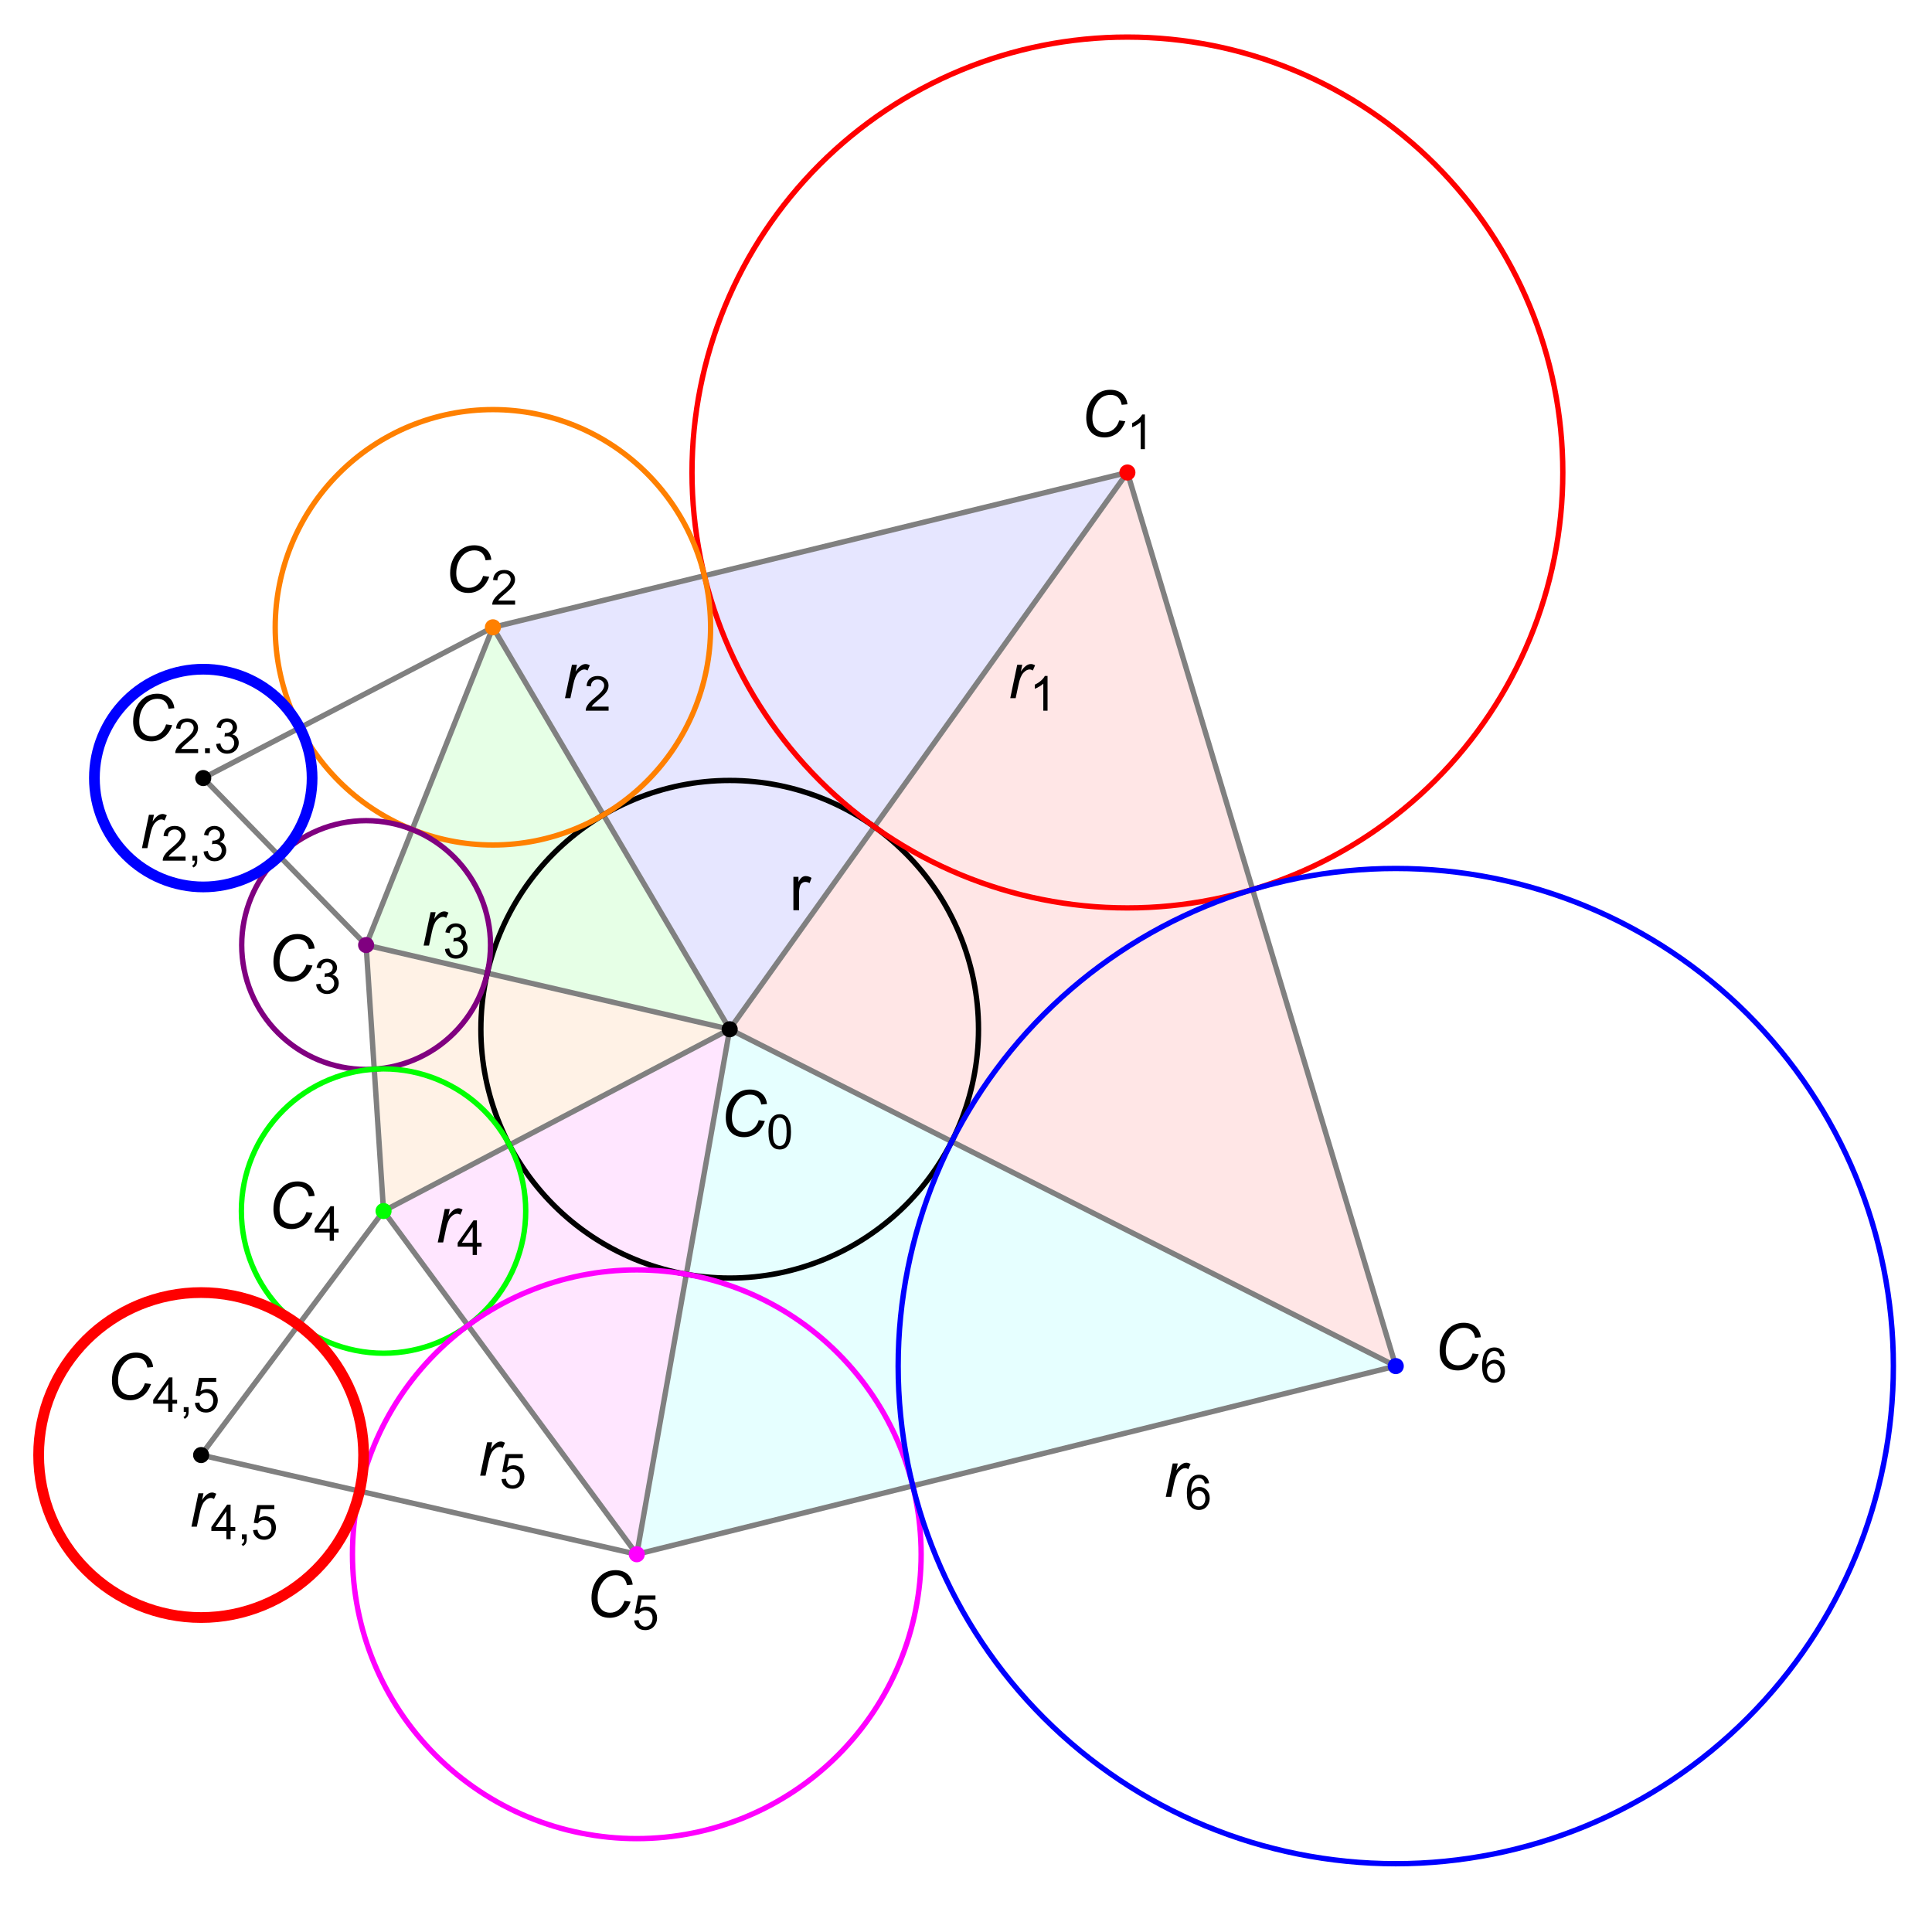 <?xml version="1.0" encoding="UTF-8"?>
<svg xmlns="http://www.w3.org/2000/svg" xmlns:xlink="http://www.w3.org/1999/xlink" width="360pt" height="355pt" viewBox="0 0 360 355" version="1.1">
<defs>
<g>
<symbol overflow="visible" id="glyph0-0">
<path style="stroke:none;" d="M 1.5 0 L 1.5 -7.5 L 7.5 -7.5 L 7.5 0 Z M 1.688 -0.188 L 7.312 -0.188 L 7.312 -7.312 L 1.688 -7.312 Z M 1.688 -0.188 "/>
</symbol>
<symbol overflow="visible" id="glyph0-1">
<path style="stroke:none;" d="M 7.234 -3.023 L 8.375 -2.867 C 8.012 -1.867 7.488 -1.117 6.805 -0.613 C 6.113 -0.105 5.344 0.145 4.488 0.148 C 3.441 0.145 2.613 -0.172 2.004 -0.809 C 1.395 -1.445 1.09 -2.355 1.09 -3.547 C 1.09 -5.09 1.555 -6.371 2.484 -7.383 C 3.312 -8.281 4.34 -8.73 5.57 -8.734 C 6.48 -8.73 7.219 -8.488 7.785 -8.004 C 8.348 -7.516 8.676 -6.859 8.766 -6.035 L 7.695 -5.938 C 7.578 -6.555 7.344 -7.02 6.992 -7.328 C 6.633 -7.633 6.18 -7.785 5.625 -7.789 C 4.57 -7.785 3.719 -7.32 3.078 -6.387 C 2.512 -5.582 2.23 -4.625 2.234 -3.523 C 2.23 -2.633 2.449 -1.961 2.883 -1.5 C 3.312 -1.035 3.875 -0.801 4.578 -0.805 C 5.168 -0.801 5.707 -0.996 6.188 -1.383 C 6.664 -1.766 7.012 -2.312 7.234 -3.023 Z M 7.234 -3.023 "/>
</symbol>
<symbol overflow="visible" id="glyph0-2">
<path style="stroke:none;" d="M 0.398 0 L 1.699 -6.223 L 2.637 -6.223 L 2.375 -4.953 C 2.688 -5.43 3 -5.785 3.312 -6.016 C 3.617 -6.246 3.934 -6.363 4.254 -6.363 C 4.465 -6.363 4.723 -6.285 5.031 -6.133 L 4.602 -5.148 C 4.414 -5.281 4.215 -5.348 3.996 -5.352 C 3.621 -5.348 3.238 -5.141 2.852 -4.73 C 2.457 -4.312 2.152 -3.57 1.934 -2.496 L 1.406 0 Z M 0.398 0 "/>
</symbol>
<symbol overflow="visible" id="glyph1-0">
<path style="stroke:none;" d="M 1.125 0 L 1.125 -5.625 L 5.625 -5.625 L 5.625 0 Z M 1.266 -0.141 L 5.484 -0.141 L 5.484 -5.484 L 1.266 -5.484 Z M 1.266 -0.141 "/>
</symbol>
<symbol overflow="visible" id="glyph1-1">
<path style="stroke:none;" d="M 0.375 -3.176 C 0.375 -3.938 0.453 -4.551 0.609 -5.016 C 0.766 -5.477 0.996 -5.832 1.305 -6.09 C 1.613 -6.34 2.004 -6.469 2.473 -6.469 C 2.816 -6.469 3.117 -6.398 3.383 -6.258 C 3.641 -6.117 3.855 -5.914 4.027 -5.656 C 4.195 -5.391 4.332 -5.074 4.43 -4.699 C 4.523 -4.324 4.57 -3.816 4.574 -3.176 C 4.57 -2.418 4.492 -1.805 4.34 -1.344 C 4.184 -0.875 3.953 -0.52 3.645 -0.27 C 3.332 -0.02 2.941 0.105 2.473 0.109 C 1.852 0.105 1.363 -0.113 1.012 -0.559 C 0.586 -1.09 0.375 -1.965 0.375 -3.176 Z M 1.188 -3.176 C 1.184 -2.117 1.309 -1.41 1.559 -1.062 C 1.805 -0.711 2.109 -0.539 2.473 -0.539 C 2.836 -0.539 3.141 -0.715 3.391 -1.066 C 3.637 -1.418 3.762 -2.121 3.762 -3.176 C 3.762 -4.238 3.637 -4.941 3.391 -5.289 C 3.141 -5.637 2.832 -5.812 2.465 -5.812 C 2.102 -5.812 1.812 -5.656 1.594 -5.352 C 1.32 -4.957 1.184 -4.234 1.188 -3.176 Z M 1.188 -3.176 "/>
</symbol>
<symbol overflow="visible" id="glyph1-2">
<path style="stroke:none;" d="M 3.352 0 L 2.562 0 L 2.562 -5.039 C 2.367 -4.859 2.117 -4.676 1.812 -4.496 C 1.5 -4.309 1.223 -4.172 0.98 -4.086 L 0.98 -4.852 C 1.418 -5.059 1.805 -5.309 2.141 -5.605 C 2.469 -5.898 2.703 -6.188 2.844 -6.469 L 3.352 -6.469 Z M 3.352 0 "/>
</symbol>
<symbol overflow="visible" id="glyph1-3">
<path style="stroke:none;" d="M 4.531 -0.762 L 4.531 0 L 0.273 0 C 0.266 -0.188 0.297 -0.371 0.363 -0.551 C 0.473 -0.84 0.645 -1.125 0.883 -1.406 C 1.121 -1.688 1.469 -2.012 1.922 -2.383 C 2.617 -2.953 3.09 -3.406 3.34 -3.746 C 3.586 -4.078 3.707 -4.398 3.711 -4.699 C 3.707 -5.012 3.594 -5.273 3.371 -5.488 C 3.145 -5.703 2.855 -5.812 2.496 -5.812 C 2.113 -5.812 1.809 -5.695 1.582 -5.469 C 1.352 -5.238 1.234 -4.926 1.234 -4.523 L 0.422 -4.605 C 0.477 -5.211 0.684 -5.672 1.047 -5.992 C 1.41 -6.309 1.898 -6.469 2.516 -6.469 C 3.129 -6.469 3.617 -6.297 3.98 -5.953 C 4.34 -5.609 4.523 -5.184 4.523 -4.68 C 4.523 -4.418 4.469 -4.164 4.363 -3.918 C 4.258 -3.668 4.082 -3.406 3.84 -3.133 C 3.59 -2.855 3.184 -2.477 2.617 -2 C 2.141 -1.598 1.836 -1.328 1.703 -1.188 C 1.566 -1.043 1.457 -0.902 1.371 -0.762 Z M 4.531 -0.762 "/>
</symbol>
<symbol overflow="visible" id="glyph1-4">
<path style="stroke:none;" d="M 0.379 -1.699 L 1.168 -1.805 C 1.254 -1.355 1.41 -1.031 1.633 -0.836 C 1.848 -0.637 2.113 -0.539 2.43 -0.539 C 2.801 -0.539 3.113 -0.668 3.371 -0.926 C 3.625 -1.184 3.754 -1.504 3.758 -1.887 C 3.754 -2.246 3.637 -2.543 3.402 -2.781 C 3.164 -3.016 2.863 -3.133 2.496 -3.137 C 2.348 -3.133 2.16 -3.105 1.938 -3.051 L 2.027 -3.742 C 2.078 -3.734 2.117 -3.73 2.152 -3.734 C 2.488 -3.73 2.793 -3.82 3.062 -3.996 C 3.332 -4.172 3.469 -4.441 3.469 -4.812 C 3.469 -5.098 3.367 -5.34 3.172 -5.531 C 2.973 -5.723 2.723 -5.816 2.414 -5.82 C 2.105 -5.816 1.848 -5.719 1.645 -5.527 C 1.438 -5.332 1.305 -5.043 1.25 -4.656 L 0.457 -4.797 C 0.551 -5.324 0.77 -5.734 1.113 -6.031 C 1.457 -6.32 1.883 -6.469 2.395 -6.469 C 2.742 -6.469 3.066 -6.391 3.363 -6.242 C 3.66 -6.086 3.887 -5.883 4.043 -5.625 C 4.199 -5.363 4.277 -5.086 4.281 -4.793 C 4.277 -4.512 4.203 -4.258 4.055 -4.031 C 3.906 -3.805 3.684 -3.621 3.391 -3.488 C 3.77 -3.398 4.066 -3.219 4.281 -2.941 C 4.488 -2.664 4.594 -2.316 4.598 -1.902 C 4.594 -1.336 4.387 -0.859 3.98 -0.473 C 3.566 -0.082 3.051 0.109 2.426 0.113 C 1.859 0.109 1.387 -0.055 1.016 -0.391 C 0.641 -0.727 0.43 -1.164 0.379 -1.699 Z M 0.379 -1.699 "/>
</symbol>
<symbol overflow="visible" id="glyph1-5">
<path style="stroke:none;" d="M 2.91 0 L 2.91 -1.543 L 0.113 -1.543 L 0.113 -2.266 L 3.055 -6.441 L 3.699 -6.441 L 3.699 -2.266 L 4.57 -2.266 L 4.57 -1.543 L 3.699 -1.543 L 3.699 0 Z M 2.91 -2.266 L 2.91 -5.172 L 0.891 -2.266 Z M 2.91 -2.266 "/>
</symbol>
<symbol overflow="visible" id="glyph1-6">
<path style="stroke:none;" d="M 0.375 -1.688 L 1.203 -1.758 C 1.262 -1.352 1.406 -1.047 1.633 -0.844 C 1.855 -0.641 2.125 -0.539 2.445 -0.539 C 2.82 -0.539 3.145 -0.68 3.41 -0.969 C 3.672 -1.254 3.801 -1.637 3.805 -2.113 C 3.801 -2.562 3.676 -2.918 3.426 -3.18 C 3.172 -3.441 2.84 -3.574 2.43 -3.574 C 2.172 -3.574 1.941 -3.516 1.738 -3.398 C 1.531 -3.281 1.371 -3.129 1.258 -2.949 L 0.516 -3.047 L 1.137 -6.355 L 4.344 -6.355 L 4.344 -5.598 L 1.77 -5.598 L 1.422 -3.867 C 1.809 -4.137 2.215 -4.27 2.641 -4.273 C 3.199 -4.27 3.672 -4.074 4.062 -3.688 C 4.445 -3.293 4.641 -2.793 4.645 -2.184 C 4.641 -1.598 4.473 -1.094 4.137 -0.672 C 3.723 -0.152 3.156 0.105 2.445 0.109 C 1.852 0.105 1.375 -0.055 1.008 -0.383 C 0.637 -0.707 0.426 -1.145 0.375 -1.688 Z M 0.375 -1.688 "/>
</symbol>
<symbol overflow="visible" id="glyph1-7">
<path style="stroke:none;" d="M 0.801 0 L 0.801 -0.902 L 1.699 -0.902 L 1.699 0 C 1.699 0.328 1.641 0.594 1.523 0.801 C 1.406 1.004 1.219 1.16 0.969 1.273 L 0.746 0.938 C 0.91 0.863 1.035 0.754 1.113 0.613 C 1.191 0.469 1.234 0.266 1.25 0 Z M 0.801 0 "/>
</symbol>
<symbol overflow="visible" id="glyph1-8">
<path style="stroke:none;" d="M 0.816 0 L 0.816 -0.902 L 1.719 -0.902 L 1.719 0 Z M 0.816 0 "/>
</symbol>
<symbol overflow="visible" id="glyph1-9">
<path style="stroke:none;" d="M 4.477 -4.863 L 3.691 -4.805 C 3.621 -5.113 3.52 -5.336 3.391 -5.48 C 3.176 -5.703 2.914 -5.816 2.602 -5.82 C 2.348 -5.816 2.125 -5.746 1.938 -5.609 C 1.684 -5.422 1.488 -5.156 1.348 -4.812 C 1.203 -4.461 1.129 -3.965 1.125 -3.32 C 1.312 -3.609 1.543 -3.824 1.824 -3.969 C 2.098 -4.105 2.387 -4.176 2.688 -4.18 C 3.215 -4.176 3.664 -3.984 4.035 -3.598 C 4.406 -3.207 4.594 -2.703 4.594 -2.094 C 4.594 -1.684 4.504 -1.309 4.332 -0.965 C 4.152 -0.617 3.914 -0.352 3.613 -0.168 C 3.305 0.016 2.957 0.105 2.574 0.109 C 1.91 0.105 1.375 -0.133 0.961 -0.617 C 0.547 -1.098 0.34 -1.898 0.34 -3.016 C 0.34 -4.258 0.566 -5.164 1.027 -5.73 C 1.426 -6.223 1.969 -6.469 2.648 -6.469 C 3.156 -6.469 3.57 -6.324 3.895 -6.043 C 4.219 -5.754 4.414 -5.363 4.477 -4.863 Z M 1.25 -2.086 C 1.246 -1.812 1.305 -1.551 1.422 -1.305 C 1.535 -1.051 1.695 -0.859 1.906 -0.734 C 2.109 -0.602 2.328 -0.539 2.562 -0.539 C 2.891 -0.539 3.18 -0.672 3.422 -0.941 C 3.664 -1.211 3.785 -1.578 3.785 -2.043 C 3.785 -2.484 3.664 -2.836 3.426 -3.094 C 3.188 -3.352 2.891 -3.48 2.531 -3.48 C 2.172 -3.48 1.867 -3.352 1.621 -3.094 C 1.371 -2.836 1.246 -2.5 1.25 -2.086 Z M 1.25 -2.086 "/>
</symbol>
<symbol overflow="visible" id="glyph2-0">
<path style="stroke:none;" d="M 1.5 0 L 1.5 -7.5 L 7.5 -7.5 L 7.5 0 Z M 1.688 -0.188 L 7.312 -0.188 L 7.312 -7.312 L 1.688 -7.312 Z M 1.688 -0.188 "/>
</symbol>
<symbol overflow="visible" id="glyph2-1">
<path style="stroke:none;" d="M 0.781 0 L 0.781 -6.223 L 1.727 -6.223 L 1.727 -5.281 C 1.969 -5.719 2.191 -6.012 2.398 -6.152 C 2.602 -6.293 2.828 -6.363 3.078 -6.363 C 3.43 -6.363 3.793 -6.25 4.16 -6.023 L 3.797 -5.047 C 3.539 -5.195 3.281 -5.273 3.023 -5.273 C 2.793 -5.273 2.586 -5.203 2.402 -5.066 C 2.215 -4.926 2.082 -4.734 2.008 -4.488 C 1.891 -4.113 1.832 -3.703 1.836 -3.258 L 1.836 0 Z M 0.781 0 "/>
</symbol>
</g>
</defs>
<g id="surface1">
<path style=" stroke:none;fill-rule:evenodd;fill:rgb(100%,0%,0%);fill-opacity:0.1;" d="M 135.969 191.781 L 260.078 254.547 L 210.074 88.043 Z M 135.969 191.781 "/>
<path style=" stroke:none;fill-rule:evenodd;fill:rgb(0%,0%,100%);fill-opacity:0.1;" d="M 135.969 191.781 L 210.074 88.043 L 91.848 116.887 Z M 135.969 191.781 "/>
<path style=" stroke:none;fill-rule:evenodd;fill:rgb(0%,100%,0%);fill-opacity:0.1;" d="M 135.969 191.781 L 91.848 116.887 L 68.219 176.09 Z M 135.969 191.781 "/>
<path style=" stroke:none;fill-rule:evenodd;fill:rgb(100%,50.001%,0%);fill-opacity:0.1;" d="M 135.969 191.781 L 68.219 176.09 L 71.469 225.656 Z M 135.969 191.781 "/>
<path style=" stroke:none;fill-rule:evenodd;fill:rgb(100%,0%,100%);fill-opacity:0.1;" d="M 135.969 191.781 L 71.469 225.656 L 118.656 289.605 Z M 135.969 191.781 "/>
<path style=" stroke:none;fill-rule:evenodd;fill:rgb(0%,100%,100%);fill-opacity:0.1;" d="M 135.969 191.781 L 118.656 289.605 L 260.078 254.547 Z M 135.969 191.781 "/>
<path style="fill:none;stroke-width:1;stroke-linecap:square;stroke-linejoin:miter;stroke:rgb(50.001%,50.001%,50.001%);stroke-opacity:1;stroke-miterlimit:3.25;" d="M 91.848 116.887 L 37.871 144.977 L 68.219 176.09 "/>
<path style="fill:none;stroke-width:1;stroke-linecap:square;stroke-linejoin:miter;stroke:rgb(50.001%,50.001%,50.001%);stroke-opacity:1;stroke-miterlimit:3.25;" d="M 71.469 225.656 L 37.477 271.121 L 118.656 289.605 "/>
<path style="fill:none;stroke-width:1;stroke-linecap:square;stroke-linejoin:miter;stroke:rgb(50.001%,50.001%,50.001%);stroke-opacity:1;stroke-miterlimit:3.25;" d="M 210.074 88.043 L 91.848 116.887 L 68.219 176.09 L 71.469 225.656 L 118.656 289.605 L 260.078 254.547 L 210.074 88.043 "/>
<path style="fill:none;stroke-width:1;stroke-linecap:square;stroke-linejoin:miter;stroke:rgb(50.001%,50.001%,50.001%);stroke-opacity:1;stroke-miterlimit:3.25;" d="M 210.074 88.043 L 135.969 191.781 L 91.848 116.887 "/>
<path style="fill:none;stroke-width:1;stroke-linecap:square;stroke-linejoin:miter;stroke:rgb(50.001%,50.001%,50.001%);stroke-opacity:1;stroke-miterlimit:3.25;" d="M 68.219 176.09 L 135.969 191.781 L 71.469 225.656 "/>
<path style="fill:none;stroke-width:1;stroke-linecap:square;stroke-linejoin:miter;stroke:rgb(50.001%,50.001%,50.001%);stroke-opacity:1;stroke-miterlimit:3.25;" d="M 118.656 289.605 L 135.969 191.781 L 260.078 254.547 "/>
<path style="fill:none;stroke-width:1;stroke-linecap:square;stroke-linejoin:miter;stroke:rgb(0%,0%,0%);stroke-opacity:1;stroke-miterlimit:3.25;" d="M 182.328 191.781 C 182.328 204.078 177.441 215.867 168.75 224.562 C 160.055 233.258 148.262 238.141 135.969 238.141 C 123.672 238.141 111.879 233.258 103.184 224.562 C 94.492 215.867 89.605 204.078 89.605 191.781 C 89.605 179.484 94.492 167.695 103.184 159 C 111.879 150.305 123.672 145.422 135.969 145.422 C 148.262 145.422 160.055 150.305 168.75 159 C 177.441 167.695 182.328 179.484 182.328 191.781 Z M 182.328 191.781 "/>
<path style="fill:none;stroke-width:1;stroke-linecap:square;stroke-linejoin:miter;stroke:rgb(100%,0%,0%);stroke-opacity:1;stroke-miterlimit:3.25;" d="M 291.207 88.043 C 291.207 109.559 282.656 130.195 267.441 145.41 C 252.227 160.625 231.594 169.172 210.074 169.172 C 188.559 169.172 167.922 160.625 152.707 145.41 C 137.492 130.195 128.945 109.559 128.945 88.043 C 128.945 66.523 137.492 45.891 152.707 30.676 C 167.922 15.461 188.559 6.91 210.074 6.91 C 231.594 6.91 252.227 15.461 267.441 30.676 C 282.656 45.891 291.207 66.523 291.207 88.043 Z M 291.207 88.043 "/>
<path style="fill:none;stroke-width:1;stroke-linecap:square;stroke-linejoin:miter;stroke:rgb(100%,50.001%,0%);stroke-opacity:1;stroke-miterlimit:3.25;" d="M 132.41 116.887 C 132.41 127.645 128.137 137.961 120.531 145.57 C 112.922 153.176 102.605 157.449 91.848 157.449 C 81.09 157.449 70.77 153.176 63.164 145.57 C 55.555 137.961 51.281 127.645 51.281 116.887 C 51.281 106.125 55.555 95.809 63.164 88.203 C 70.77 80.594 81.09 76.32 91.848 76.32 C 102.605 76.32 112.922 80.594 120.531 88.203 C 128.137 95.809 132.41 106.125 132.41 116.887 Z M 132.41 116.887 "/>
<path style="fill:none;stroke-width:1;stroke-linecap:square;stroke-linejoin:miter;stroke:rgb(50.001%,0%,50.001%);stroke-opacity:1;stroke-miterlimit:3.25;" d="M 91.398 176.09 C 91.398 182.238 88.957 188.133 84.609 192.48 C 80.266 196.828 74.367 199.27 68.219 199.27 C 62.074 199.27 56.176 196.828 51.828 192.48 C 47.48 188.133 45.039 182.238 45.039 176.09 C 45.039 169.941 47.48 164.047 51.828 159.699 C 56.176 155.352 62.074 152.91 68.219 152.91 C 74.367 152.91 80.266 155.352 84.609 159.699 C 88.957 164.047 91.398 169.941 91.398 176.09 Z M 91.398 176.09 "/>
<path style="fill:none;stroke-width:1;stroke-linecap:square;stroke-linejoin:miter;stroke:rgb(0%,100%,0%);stroke-opacity:1;stroke-miterlimit:3.25;" d="M 97.961 225.656 C 97.961 232.68 95.172 239.418 90.203 244.387 C 85.234 249.355 78.496 252.148 71.469 252.148 C 64.445 252.148 57.707 249.355 52.738 244.387 C 47.77 239.418 44.977 232.68 44.977 225.656 C 44.977 218.629 47.77 211.891 52.738 206.922 C 57.707 201.957 64.445 199.164 71.469 199.164 C 78.496 199.164 85.234 201.957 90.203 206.922 C 95.172 211.891 97.961 218.629 97.961 225.656 Z M 97.961 225.656 "/>
<path style="fill:none;stroke-width:1;stroke-linecap:square;stroke-linejoin:miter;stroke:rgb(100%,0%,100%);stroke-opacity:1;stroke-miterlimit:3.25;" d="M 171.641 289.605 C 171.641 303.656 166.059 317.133 156.121 327.07 C 146.184 337.008 132.711 342.59 118.656 342.59 C 104.605 342.59 91.129 337.008 81.191 327.07 C 71.258 317.133 65.676 303.656 65.676 289.605 C 65.676 275.555 71.258 262.078 81.191 252.141 C 91.129 242.203 104.605 236.621 118.656 236.621 C 132.711 236.621 146.184 242.203 156.121 252.141 C 166.059 262.078 171.641 275.555 171.641 289.605 Z M 171.641 289.605 "/>
<path style="fill:none;stroke-width:1;stroke-linecap:square;stroke-linejoin:miter;stroke:rgb(0%,0%,100%);stroke-opacity:1;stroke-miterlimit:3.25;" d="M 352.801 254.547 C 352.801 279.137 343.031 302.723 325.645 320.109 C 308.254 337.496 284.672 347.266 260.078 347.266 C 235.488 347.266 211.906 337.496 194.516 320.109 C 177.129 302.723 167.359 279.137 167.359 254.547 C 167.359 229.957 177.129 206.371 194.516 188.984 C 211.906 171.594 235.488 161.824 260.078 161.824 C 284.672 161.824 308.254 171.594 325.645 188.984 C 343.031 206.371 352.801 229.957 352.801 254.547 Z M 352.801 254.547 "/>
<path style=" stroke:none;fill-rule:evenodd;fill:rgb(0%,0%,0%);fill-opacity:1;" d="M 38.977 271.121 C 38.977 271.52 38.816 271.898 38.535 272.18 C 38.254 272.461 37.875 272.621 37.477 272.621 C 37.078 272.621 36.695 272.461 36.414 272.18 C 36.133 271.898 35.977 271.52 35.977 271.121 C 35.977 270.723 36.133 270.34 36.414 270.059 C 36.695 269.777 37.078 269.621 37.477 269.621 C 37.875 269.621 38.254 269.777 38.535 270.059 C 38.816 270.34 38.977 270.723 38.977 271.121 Z M 38.977 271.121 "/>
<path style="fill:none;stroke-width:2;stroke-linecap:square;stroke-linejoin:miter;stroke:rgb(100%,0%,0%);stroke-opacity:1;stroke-miterlimit:3.25;" d="M 67.754 271.121 C 67.754 279.148 64.562 286.852 58.883 292.527 C 53.207 298.207 45.504 301.395 37.477 301.395 C 29.445 301.395 21.746 298.207 16.066 292.527 C 10.391 286.852 7.199 279.148 7.199 271.121 C 7.199 263.09 10.391 255.391 16.066 249.711 C 21.746 244.035 29.445 240.844 37.477 240.844 C 45.504 240.844 53.207 244.035 58.883 249.711 C 64.562 255.391 67.754 263.09 67.754 271.121 Z M 67.754 271.121 "/>
<path style=" stroke:none;fill-rule:evenodd;fill:rgb(0%,0%,0%);fill-opacity:1;" d="M 39.371 144.977 C 39.371 145.375 39.215 145.758 38.934 146.039 C 38.652 146.32 38.27 146.477 37.871 146.477 C 37.473 146.477 37.094 146.32 36.812 146.039 C 36.531 145.758 36.371 145.375 36.371 144.977 C 36.371 144.578 36.531 144.199 36.812 143.918 C 37.094 143.637 37.473 143.477 37.871 143.477 C 38.27 143.477 38.652 143.637 38.934 143.918 C 39.215 144.199 39.371 144.578 39.371 144.977 Z M 39.371 144.977 "/>
<path style="fill:none;stroke-width:2;stroke-linecap:square;stroke-linejoin:miter;stroke:rgb(0%,0%,100%);stroke-opacity:1;stroke-miterlimit:3.25;" d="M 58.156 144.977 C 58.156 150.355 56.02 155.516 52.215 159.32 C 48.41 163.125 43.25 165.262 37.871 165.262 C 32.492 165.262 27.332 163.125 23.531 159.32 C 19.727 155.516 17.59 150.355 17.59 144.977 C 17.59 139.598 19.727 134.438 23.531 130.637 C 27.332 126.832 32.492 124.695 37.871 124.695 C 43.25 124.695 48.41 126.832 52.215 130.637 C 56.02 134.438 58.156 139.598 58.156 144.977 Z M 58.156 144.977 "/>
<path style=" stroke:none;fill-rule:evenodd;fill:rgb(0%,0%,0%);fill-opacity:1;" d="M 137.469 191.781 C 137.469 192.18 137.309 192.562 137.027 192.844 C 136.746 193.125 136.363 193.281 135.969 193.281 C 135.57 193.281 135.188 193.125 134.906 192.844 C 134.625 192.562 134.469 192.18 134.469 191.781 C 134.469 191.383 134.625 191.004 134.906 190.723 C 135.188 190.441 135.57 190.281 135.969 190.281 C 136.363 190.281 136.746 190.441 137.027 190.723 C 137.309 191.004 137.469 191.383 137.469 191.781 Z M 137.469 191.781 "/>
<path style=" stroke:none;fill-rule:evenodd;fill:rgb(100%,0%,0%);fill-opacity:1;" d="M 211.574 88.043 C 211.574 88.441 211.418 88.82 211.137 89.102 C 210.855 89.383 210.473 89.543 210.074 89.543 C 209.676 89.543 209.297 89.383 209.016 89.102 C 208.734 88.82 208.574 88.441 208.574 88.043 C 208.574 87.645 208.734 87.262 209.016 86.98 C 209.297 86.699 209.676 86.543 210.074 86.543 C 210.473 86.543 210.855 86.699 211.137 86.98 C 211.418 87.262 211.574 87.645 211.574 88.043 Z M 211.574 88.043 "/>
<path style=" stroke:none;fill-rule:evenodd;fill:rgb(100%,50.001%,0%);fill-opacity:1;" d="M 93.348 116.887 C 93.348 117.281 93.188 117.664 92.906 117.945 C 92.625 118.227 92.246 118.387 91.848 118.387 C 91.449 118.387 91.066 118.227 90.785 117.945 C 90.504 117.664 90.348 117.281 90.348 116.887 C 90.348 116.488 90.504 116.105 90.785 115.824 C 91.066 115.543 91.449 115.387 91.848 115.387 C 92.246 115.387 92.625 115.543 92.906 115.824 C 93.188 116.105 93.348 116.488 93.348 116.887 Z M 93.348 116.887 "/>
<path style=" stroke:none;fill-rule:evenodd;fill:rgb(50.001%,0%,50.001%);fill-opacity:1;" d="M 69.719 176.09 C 69.719 176.488 69.562 176.871 69.281 177.152 C 69 177.434 68.617 177.59 68.219 177.59 C 67.824 177.59 67.441 177.434 67.16 177.152 C 66.879 176.871 66.719 176.488 66.719 176.09 C 66.719 175.691 66.879 175.312 67.16 175.031 C 67.441 174.75 67.824 174.59 68.219 174.59 C 68.617 174.59 69 174.75 69.281 175.031 C 69.562 175.312 69.719 175.691 69.719 176.09 Z M 69.719 176.09 "/>
<path style=" stroke:none;fill-rule:evenodd;fill:rgb(0%,100%,0%);fill-opacity:1;" d="M 72.969 225.656 C 72.969 226.055 72.812 226.434 72.531 226.715 C 72.25 226.996 71.867 227.156 71.469 227.156 C 71.07 227.156 70.691 226.996 70.41 226.715 C 70.129 226.434 69.969 226.055 69.969 225.656 C 69.969 225.258 70.129 224.875 70.41 224.594 C 70.691 224.312 71.07 224.156 71.469 224.156 C 71.867 224.156 72.25 224.312 72.531 224.594 C 72.812 224.875 72.969 225.258 72.969 225.656 Z M 72.969 225.656 "/>
<path style=" stroke:none;fill-rule:evenodd;fill:rgb(100%,0%,100%);fill-opacity:1;" d="M 120.156 289.605 C 120.156 290.004 120 290.383 119.719 290.664 C 119.438 290.945 119.055 291.105 118.656 291.105 C 118.258 291.105 117.879 290.945 117.598 290.664 C 117.316 290.383 117.156 290.004 117.156 289.605 C 117.156 289.207 117.316 288.824 117.598 288.543 C 117.879 288.262 118.258 288.105 118.656 288.105 C 119.055 288.105 119.438 288.262 119.719 288.543 C 120 288.824 120.156 289.207 120.156 289.605 Z M 120.156 289.605 "/>
<path style=" stroke:none;fill-rule:evenodd;fill:rgb(0%,0%,100%);fill-opacity:1;" d="M 261.578 254.547 C 261.578 254.945 261.422 255.324 261.141 255.605 C 260.859 255.887 260.477 256.047 260.078 256.047 C 259.684 256.047 259.301 255.887 259.02 255.605 C 258.738 255.324 258.578 254.945 258.578 254.547 C 258.578 254.148 258.738 253.766 259.02 253.484 C 259.301 253.203 259.684 253.047 260.078 253.047 C 260.477 253.047 260.859 253.203 261.141 253.484 C 261.422 253.766 261.578 254.148 261.578 254.547 Z M 261.578 254.547 "/>
<g style="fill:rgb(0%,0%,0%);fill-opacity:1;">
  <use xlink:href="#glyph0-1" x="134.149" y="211.746"/>
</g>
<g style="fill:rgb(0%,0%,0%);fill-opacity:1;">
  <use xlink:href="#glyph1-1" x="142.815" y="214.079"/>
</g>
<g style="fill:rgb(0%,0%,0%);fill-opacity:1;">
  <use xlink:href="#glyph2-1" x="147.057" y="169.602"/>
</g>
<g style="fill:rgb(0%,0%,0%);fill-opacity:1;">
  <use xlink:href="#glyph0-1" x="201.316" y="81.363"/>
</g>
<g style="fill:rgb(0%,0%,0%);fill-opacity:1;">
  <use xlink:href="#glyph1-2" x="209.982" y="83.696"/>
</g>
<g style="fill:rgb(0%,0%,0%);fill-opacity:1;">
  <use xlink:href="#glyph0-2" x="187.847" y="130.092"/>
</g>
<g style="fill:rgb(0%,0%,0%);fill-opacity:1;">
  <use xlink:href="#glyph1-2" x="191.843" y="132.425"/>
</g>
<g style="fill:rgb(0%,0%,0%);fill-opacity:1;">
  <use xlink:href="#glyph0-1" x="82.786" y="110.337"/>
</g>
<g style="fill:rgb(0%,0%,0%);fill-opacity:1;">
  <use xlink:href="#glyph1-3" x="91.452" y="112.67"/>
</g>
<g style="fill:rgb(0%,0%,0%);fill-opacity:1;">
  <use xlink:href="#glyph0-2" x="104.876" y="130.092"/>
</g>
<g style="fill:rgb(0%,0%,0%);fill-opacity:1;">
  <use xlink:href="#glyph1-3" x="108.872" y="132.425"/>
</g>
<g style="fill:rgb(0%,0%,0%);fill-opacity:1;">
  <use xlink:href="#glyph0-1" x="49.861" y="182.772"/>
</g>
<g style="fill:rgb(0%,0%,0%);fill-opacity:1;">
  <use xlink:href="#glyph1-4" x="58.527" y="185.105"/>
</g>
<g style="fill:rgb(0%,0%,0%);fill-opacity:1;">
  <use xlink:href="#glyph0-2" x="78.536" y="176.187"/>
</g>
<g style="fill:rgb(0%,0%,0%);fill-opacity:1;">
  <use xlink:href="#glyph1-4" x="82.532" y="178.52"/>
</g>
<g style="fill:rgb(0%,0%,0%);fill-opacity:1;">
  <use xlink:href="#glyph0-1" x="49.861" y="228.867"/>
</g>
<g style="fill:rgb(0%,0%,0%);fill-opacity:1;">
  <use xlink:href="#glyph1-5" x="58.527" y="231.2"/>
</g>
<g style="fill:rgb(0%,0%,0%);fill-opacity:1;">
  <use xlink:href="#glyph0-2" x="81.17" y="231.501"/>
</g>
<g style="fill:rgb(0%,0%,0%);fill-opacity:1;">
  <use xlink:href="#glyph1-5" x="85.166" y="233.834"/>
</g>
<g style="fill:rgb(0%,0%,0%);fill-opacity:1;">
  <use xlink:href="#glyph0-1" x="109.126" y="301.302"/>
</g>
<g style="fill:rgb(0%,0%,0%);fill-opacity:1;">
  <use xlink:href="#glyph1-6" x="117.792" y="303.635"/>
</g>
<g style="fill:rgb(0%,0%,0%);fill-opacity:1;">
  <use xlink:href="#glyph0-2" x="89.072" y="274.962"/>
</g>
<g style="fill:rgb(0%,0%,0%);fill-opacity:1;">
  <use xlink:href="#glyph1-6" x="93.068" y="277.295"/>
</g>
<g style="fill:rgb(0%,0%,0%);fill-opacity:1;">
  <use xlink:href="#glyph0-2" x="35.273" y="284.465"/>
</g>
<g style="fill:rgb(0%,0%,0%);fill-opacity:1;">
  <use xlink:href="#glyph1-5" x="39.269" y="286.799"/>
</g>
<g style="fill:rgb(0%,0%,0%);fill-opacity:1;">
  <use xlink:href="#glyph1-7" x="44.275" y="286.799"/>
</g>
<g style="fill:rgb(0%,0%,0%);fill-opacity:1;">
  <use xlink:href="#glyph1-6" x="46.775" y="286.799"/>
</g>
<g style="fill:rgb(0%,0%,0%);fill-opacity:1;">
  <use xlink:href="#glyph0-2" x="26.054" y="158.033"/>
</g>
<g style="fill:rgb(0%,0%,0%);fill-opacity:1;">
  <use xlink:href="#glyph1-3" x="30.05" y="160.367"/>
</g>
<g style="fill:rgb(0%,0%,0%);fill-opacity:1;">
  <use xlink:href="#glyph1-7" x="35.056" y="160.367"/>
</g>
<g style="fill:rgb(0%,0%,0%);fill-opacity:1;">
  <use xlink:href="#glyph1-4" x="37.556" y="160.367"/>
</g>
<g style="fill:rgb(0%,0%,0%);fill-opacity:1;">
  <use xlink:href="#glyph0-1" x="19.768" y="260.759"/>
</g>
<g style="fill:rgb(0%,0%,0%);fill-opacity:1;">
  <use xlink:href="#glyph1-5" x="28.434" y="263.093"/>
</g>
<g style="fill:rgb(0%,0%,0%);fill-opacity:1;">
  <use xlink:href="#glyph1-7" x="33.44" y="263.093"/>
</g>
<g style="fill:rgb(0%,0%,0%);fill-opacity:1;">
  <use xlink:href="#glyph1-6" x="35.94" y="263.093"/>
</g>
<g style="fill:rgb(0%,0%,0%);fill-opacity:1;">
  <use xlink:href="#glyph0-1" x="23.719" y="137.994"/>
</g>
<g style="fill:rgb(0%,0%,0%);fill-opacity:1;">
  <use xlink:href="#glyph1-3" x="32.385" y="140.327"/>
  <use xlink:href="#glyph1-8" x="37.391" y="140.327"/>
  <use xlink:href="#glyph1-4" x="39.891" y="140.327"/>
</g>
<g style="fill:rgb(0%,0%,0%);fill-opacity:1;">
  <use xlink:href="#glyph0-1" x="267.166" y="255.207"/>
</g>
<g style="fill:rgb(0%,0%,0%);fill-opacity:1;">
  <use xlink:href="#glyph1-9" x="275.832" y="257.54"/>
</g>
<g style="fill:rgb(0%,0%,0%);fill-opacity:1;">
  <use xlink:href="#glyph0-2" x="216.821" y="278.913"/>
</g>
<g style="fill:rgb(0%,0%,0%);fill-opacity:1;">
  <use xlink:href="#glyph1-9" x="220.817" y="281.246"/>
</g>
</g>
</svg>
